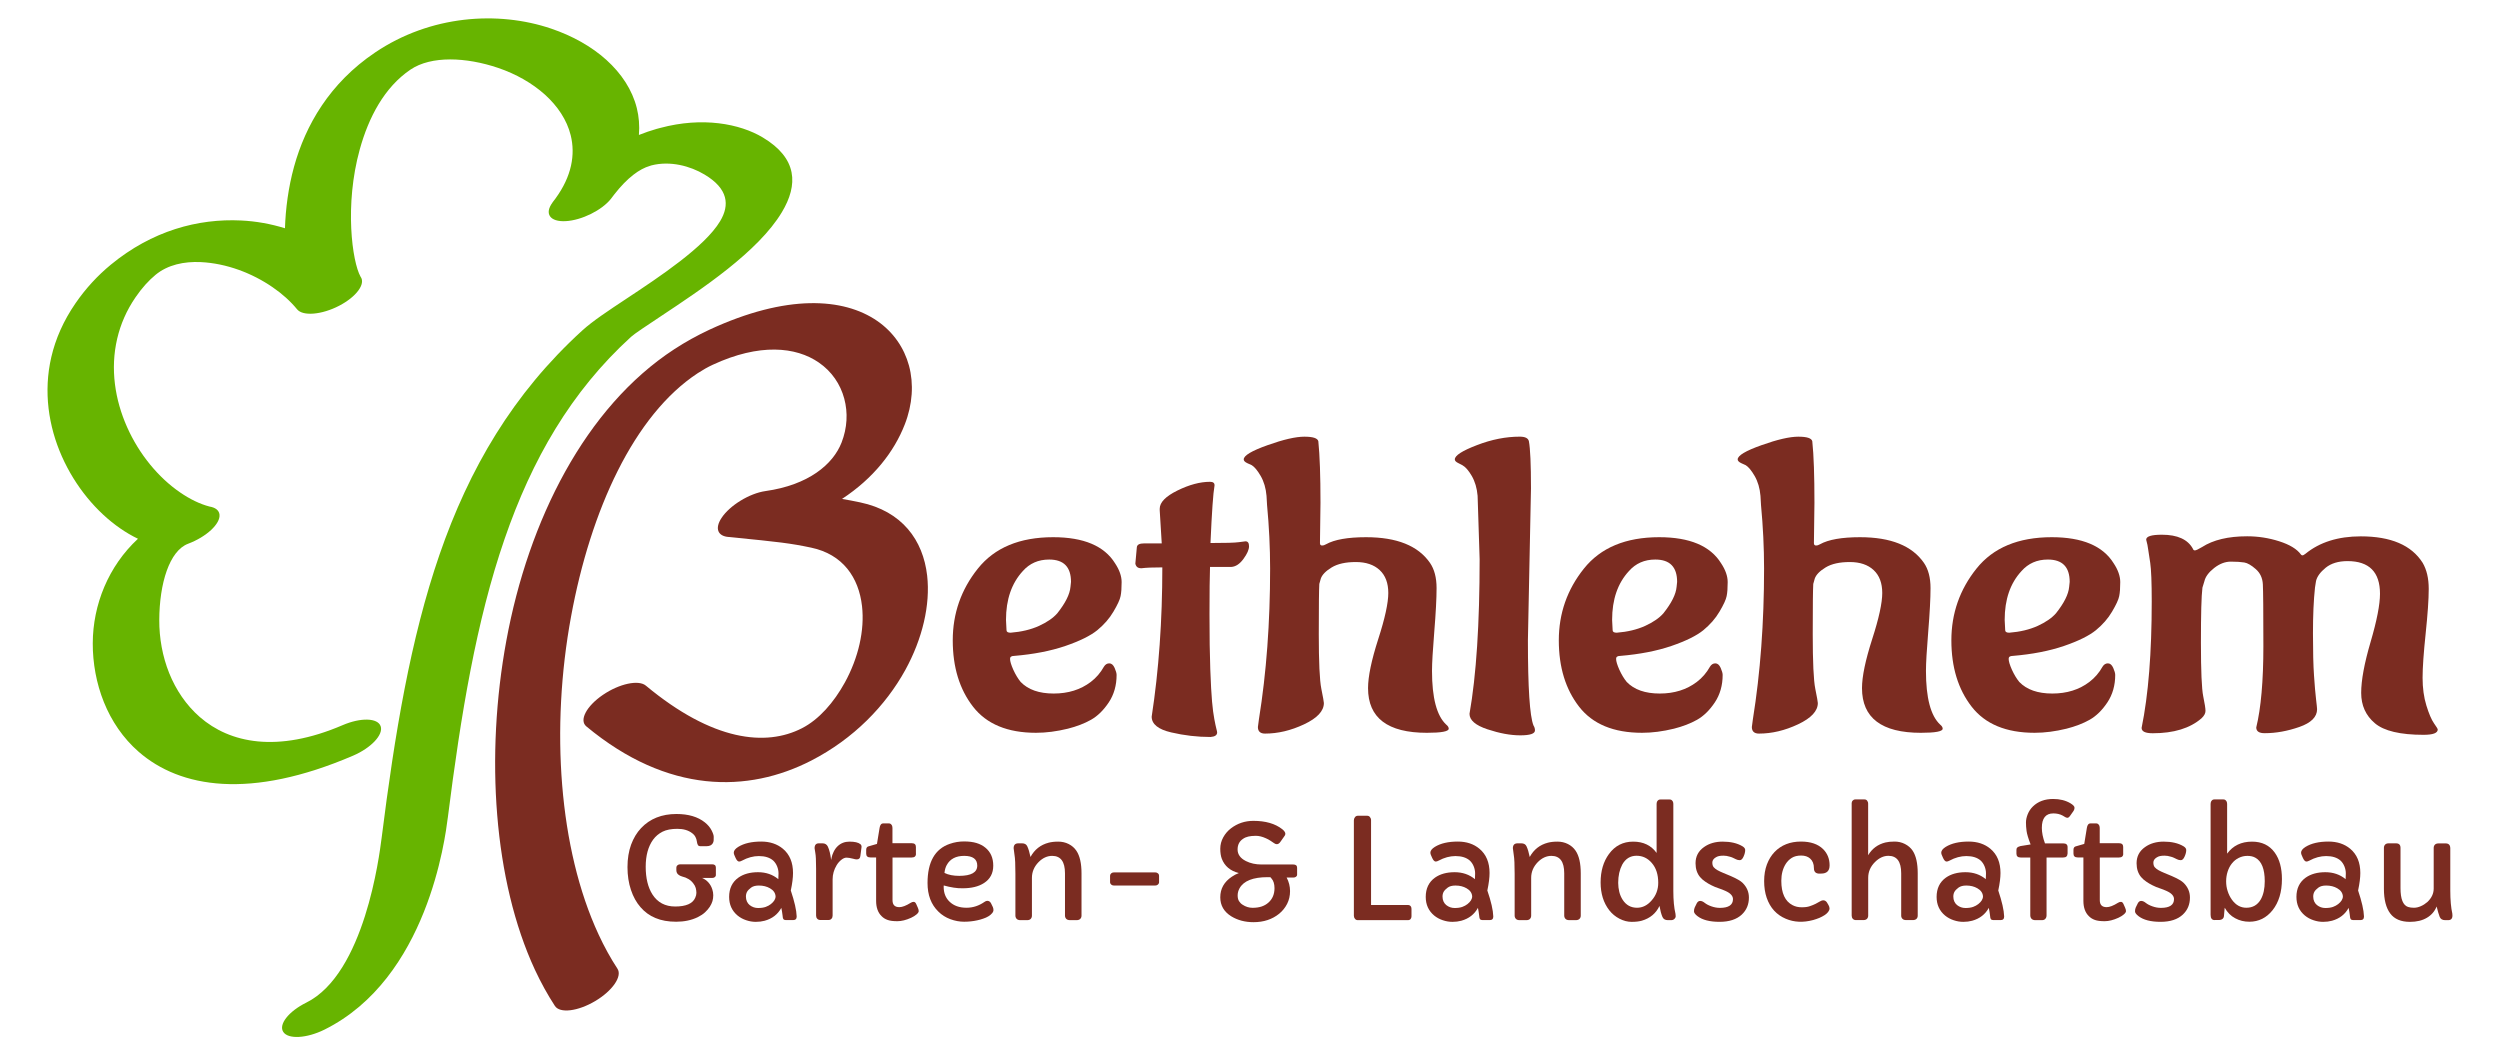 <?xml version="1.0" encoding="utf-8"?>
<!-- Generator: Adobe Illustrator 26.0.1, SVG Export Plug-In . SVG Version: 6.00 Build 0)  -->
<svg version="1.1" id="Ebene_1" xmlns="http://www.w3.org/2000/svg" xmlns:xlink="http://www.w3.org/1999/xlink" x="0px" y="0px"
	 viewBox="0 0 382.68 161.57" style="enable-background:new 0 0 382.68 161.57;" xml:space="preserve">
<style type="text/css">
	.st0{fill:#67B400;}
	.st1{fill:#7B2C21;}
</style>
<g>
	<path class="st0" d="M52.45,111c2.77-1.19,5.38-1.12,5.82,0.17c0.44,1.29-1.45,3.31-4.22,4.5c-15.76,6.77-26.47,4.94-32.82-0.59
		c-2.4-2.09-4.17-4.73-5.33-7.61c-1.15-2.86-1.71-5.97-1.7-9.02c0.02-5.89,2.4-11.79,6.92-15.98c-0.92-0.44-1.82-0.97-2.69-1.57
		c-3.66-2.52-6.91-6.43-8.95-11.02c-2.05-4.61-2.86-9.93-1.62-15.24c0.64-2.75,1.84-5.52,3.7-8.22c1.59-2.31,3.41-4.26,5.4-5.9
		c6.32-5.2,13.34-7.09,19.94-6.77c2.32,0.11,4.59,0.53,6.72,1.19c0.1-2.98,0.51-6.22,1.39-9.42c1.76-6.37,5.46-12.8,12.4-17.48
		c8.47-5.72,18.82-6.42,26.96-3.66c3.25,1.1,6.18,2.74,8.45,4.79c2.29,2.07,3.96,4.57,4.66,7.38c0.32,1.3,0.44,2.68,0.32,4.11
		c0.9-0.36,1.8-0.67,2.71-0.93c0.19-0.06,0.39-0.11,0.57-0.15c6.45-1.73,12.15-0.65,15.68,1.46c5.33,3.19,5.45,7.24,2.92,11.45
		c-3.62,6.04-12.27,11.77-18.54,15.93c-2.18,1.45-4,2.65-4.54,3.14c-9.2,8.38-15.17,18.78-19.36,30.94
		c-4.32,12.53-6.69,26.82-8.69,42.65l-0.01,0.06c-0.39,3.06-3.09,24.57-18.88,32.4c-2.71,1.34-5.53,1.5-6.29,0.36
		c-0.77-1.14,0.81-3.16,3.52-4.5c8.91-4.42,11.18-22.51,11.51-25.09l0.01-0.06c2.02-16.06,4.44-30.58,8.86-43.4
		c4.55-13.19,11.26-24.68,21.87-34.34c1.57-1.43,3.93-2.99,6.77-4.87c5.03-3.33,11.98-7.93,14.32-11.85
		c1.49-2.48,1.25-4.97-2.38-7.14c-2.2-1.32-5.26-2.13-8.11-1.41c-0.09,0.03-0.19,0.06-0.28,0.09c-1.55,0.45-3.4,1.76-5.43,4.36
		c-0.17,0.22-0.34,0.45-0.51,0.67c-1.38,1.75-4.48,3.29-6.93,3.42c-2.4,0.13-3.29-1.13-2.02-2.84l0,0L84.56,31l0.01-0.01
		c0.15-0.2,0.3-0.39,0.45-0.59c2.5-3.42,3.07-6.73,2.34-9.69c-0.58-2.35-2-4.46-3.94-6.22c-1.97-1.77-4.45-3.17-7.15-4.09
		c-4.93-1.67-10.25-1.89-13.43,0.25c-4.02,2.72-6.42,7.34-7.77,12.22c-2.36,8.53-1.16,17.19,0.12,19.48
		c0.82,1.09-0.62,3.07-3.27,4.45c-2.67,1.39-5.56,1.63-6.44,0.55c-1.01-1.23-2.28-2.38-3.76-3.39c-3.12-2.15-7.04-3.65-10.98-3.84
		c-2.57-0.12-5.06,0.41-6.92,1.94c-1.04,0.86-2.08,1.99-3.07,3.44c-1.39,2.02-2.3,4.16-2.81,6.33c-1.09,4.65-0.34,9.38,1.51,13.54
		c1.85,4.17,4.8,7.73,8.11,10c1.51,1.04,3.05,1.79,4.52,2.17c0.87,0.14,1.44,0.56,1.52,1.22c0.16,1.41-1.99,3.41-4.8,4.47
		c-2.86,1.07-4.4,6.06-4.42,11.69c-0.01,2.75,0.49,5.55,1.52,8.12c1.03,2.55,2.58,4.88,4.69,6.72
		C35.18,113.75,42.43,115.3,52.45,111z"/>
	<path class="st1" d="M94.52,148.29c0.76,1.16-0.77,3.38-3.42,4.95c-2.65,1.57-5.4,1.91-6.16,0.74c-1.13-1.73-2.15-3.59-3.06-5.54
		c-6.31-13.61-7.62-32.73-4.37-50.39c3.39-18.43,12.08-35.71,25.71-44.6c1.7-1.11,3.49-2.1,5.37-2.98
		c11.84-5.49,20.54-4.89,25.68-1.35c2.49,1.72,4.13,4.13,4.87,6.85c0.75,2.78,0.56,5.92-0.65,9.01c-1.63,4.19-4.79,8.23-9.6,11.39
		c0.9,0.15,1.76,0.32,2.77,0.53c6.43,1.35,9.64,5.78,10.26,11.21c0.51,4.46-0.72,9.67-3.34,14.44c-3.01,5.47-7.92,10.55-14.41,13.88
		c-9.64,4.95-21.91,5.16-34.43-5.25c-1.11-0.93,0.02-3.09,2.54-4.81c2.52-1.72,5.47-2.35,6.58-1.42c10.26,8.53,18.39,9.35,23.9,6.52
		c2.6-1.33,4.88-3.94,6.57-7.01c2.07-3.78,3.04-7.99,2.62-11.68c-0.5-4.39-2.94-7.93-7.78-8.95c-1.61-0.34-2.81-0.55-4.58-0.78
		c-1.55-0.2-3.96-0.45-8.03-0.85c-1.67-0.11-2.19-1.28-1.12-2.91c1.27-1.93,4.28-3.77,6.73-4.12c6.59-0.93,10.34-4.08,11.65-7.43
		c0.87-2.23,0.99-4.57,0.41-6.72c-0.59-2.21-1.91-4.16-3.9-5.53c-3.49-2.41-9.06-2.98-16.22,0.34c-0.76,0.35-1.53,0.79-2.3,1.29
		C97.04,63.53,90.4,78.1,87.41,94.39c-3.14,17.05-1.88,35.51,4.21,48.64C92.49,144.91,93.46,146.67,94.52,148.29z"/>
	<path class="st1" d="M153.99,94.89l0.08,1.58c0,0.25,0.21,0.38,0.62,0.38c1.66-0.13,3.11-0.48,4.35-1.04
		c1.24-0.57,2.17-1.21,2.8-1.93c1.24-1.56,1.92-2.91,2.02-4.05l0.08-0.76c0-2.28-1.11-3.42-3.34-3.42c-1.66,0-3,0.59-4.04,1.77
		C154.85,89.28,153.99,91.77,153.99,94.89L153.99,94.89z M170.92,103.31c0,1.6-0.4,3.01-1.2,4.21c-0.8,1.2-1.71,2.09-2.72,2.66
		c-1.01,0.57-2.19,1.02-3.53,1.36c-1.71,0.42-3.34,0.63-4.89,0.63c-4.35,0-7.56-1.33-9.63-3.99c-2.07-2.66-3.11-6.05-3.11-10.16
		c0-4.12,1.28-7.78,3.84-10.98c2.56-3.21,6.41-4.81,11.53-4.81c4.66,0,7.82,1.33,9.47,3.99c0.67,1.01,1.01,1.97,1.01,2.88
		c0,0.91-0.05,1.63-0.16,2.15c-0.1,0.53-0.47,1.32-1.09,2.37c-0.62,1.06-1.45,2-2.48,2.85c-1.04,0.84-2.67,1.65-4.89,2.41
		c-2.23,0.76-4.84,1.27-7.84,1.52c-0.41,0-0.62,0.15-0.62,0.44c0,0.38,0.17,0.94,0.5,1.68c0.34,0.74,0.71,1.36,1.13,1.87
		c1.14,1.18,2.82,1.77,5.05,1.77c2.23,0,4.11-0.59,5.67-1.77c0.83-0.63,1.5-1.41,2.02-2.34c0.21-0.34,0.48-0.51,0.82-0.51
		c0.34,0,0.61,0.23,0.82,0.7C170.82,102.7,170.92,103.06,170.92,103.31z"/>
	<path class="st1" d="M173.79,86.28l0.23-2.53c0.05-0.38,0.41-0.57,1.09-0.57h2.72l-0.31-5.06v-0.25c0-0.97,0.91-1.9,2.72-2.79
		c1.81-0.89,3.47-1.33,4.97-1.33c0.47,0,0.7,0.17,0.7,0.51v0.06c-0.21,1.14-0.41,4.07-0.62,8.8c2.28,0,3.73-0.04,4.35-0.13
		c0.62-0.08,0.96-0.13,1.01-0.13c0.36,0,0.54,0.25,0.54,0.76c0,0.51-0.28,1.15-0.85,1.93c-0.57,0.78-1.19,1.19-1.86,1.23h-3.26
		c-0.05,1.44-0.08,3.85-0.08,7.25c0,3.4,0.04,6.19,0.12,8.39c0.08,2.19,0.17,3.85,0.27,4.97c0.1,1.12,0.22,2.02,0.35,2.69
		c0.13,0.68,0.23,1.16,0.31,1.46c0.08,0.3,0.12,0.49,0.12,0.57c0,0.42-0.34,0.65-1.01,0.7c-2.02,0-4.02-0.23-6.02-0.7
		c-1.99-0.46-2.99-1.27-2.99-2.41c1.09-7.09,1.63-14.71,1.63-22.85c-1.4,0-2.46,0.04-3.18,0.13h-0.08
		C174.18,86.98,173.89,86.75,173.79,86.28z"/>
	<path class="st1" d="M202.13,76.98l-0.08,6.14c0,0.25,0.1,0.38,0.31,0.38c0.21,0,0.41-0.06,0.62-0.19
		c1.29-0.72,3.34-1.08,6.13-1.08c4.71,0,7.97,1.31,9.78,3.93c0.67,0.97,1.01,2.26,1.01,3.86c0,1.6-0.12,3.82-0.35,6.65
		c-0.23,2.83-0.35,4.83-0.35,6.01c0,4.14,0.72,6.88,2.17,8.23c0.26,0.21,0.39,0.42,0.39,0.63c0,0.42-1.11,0.63-3.34,0.63
		c-6.01,0-9.01-2.28-9.01-6.84c0-1.77,0.52-4.26,1.55-7.47c1.04-3.21,1.55-5.57,1.55-7.09c0-1.52-0.44-2.69-1.32-3.51
		c-0.88-0.82-2.1-1.23-3.65-1.23c-1.55,0-2.78,0.27-3.69,0.82c-0.91,0.55-1.46,1.12-1.67,1.71l-0.23,0.82
		c-0.05,0.8-0.08,3.36-0.08,7.66c0,4.3,0.13,7.1,0.39,8.39c0.26,1.29,0.39,2.02,0.39,2.18c0,1.22-1.01,2.31-3.03,3.26
		c-2.02,0.95-4.01,1.42-5.98,1.42c-0.72,0-1.09-0.34-1.09-1.01l0.16-1.2c1.14-7.09,1.71-14.77,1.71-23.04
		c0-3.21-0.16-6.46-0.47-9.75l-0.08-1.39c-0.1-1.18-0.4-2.19-0.89-3.04c-0.49-0.84-0.94-1.39-1.36-1.65l-0.7-0.32
		c-0.36-0.17-0.54-0.36-0.54-0.57c0-0.59,1.22-1.32,3.65-2.18c2.43-0.87,4.31-1.3,5.63-1.3c1.32,0,2.03,0.23,2.14,0.7
		C202.02,69.7,202.13,72.84,202.13,76.98z"/>
	<path class="st1" d="M234.35,74.76L233.88,98c0,7.26,0.28,11.61,0.85,13.04c0.16,0.25,0.23,0.51,0.23,0.76
		c0,0.51-0.75,0.76-2.25,0.76c-1.5,0-3.17-0.31-5.01-0.92c-1.84-0.61-2.76-1.4-2.76-2.37c1.04-5.91,1.55-13.8,1.55-23.68l-0.31-9.69
		c-0.1-1.18-0.4-2.19-0.89-3.04c-0.49-0.84-0.97-1.39-1.44-1.65l-0.62-0.32c-0.36-0.17-0.54-0.36-0.54-0.57
		c0-0.59,1.13-1.32,3.38-2.18c2.25-0.87,4.44-1.3,6.56-1.3c0.83,0,1.29,0.23,1.4,0.7C234.24,68.64,234.35,71.05,234.35,74.76z"/>
	<path class="st1" d="M246.77,94.89l0.08,1.58c0,0.25,0.21,0.38,0.62,0.38c1.66-0.13,3.11-0.48,4.35-1.04
		c1.24-0.57,2.17-1.21,2.8-1.93c1.24-1.56,1.92-2.91,2.02-4.05l0.08-0.76c0-2.28-1.11-3.42-3.34-3.42c-1.66,0-3,0.59-4.04,1.77
		C247.62,89.28,246.77,91.77,246.77,94.89L246.77,94.89z M263.69,103.31c0,1.6-0.4,3.01-1.2,4.21c-0.8,1.2-1.71,2.09-2.72,2.66
		c-1.01,0.57-2.19,1.02-3.53,1.36c-1.71,0.42-3.34,0.63-4.89,0.63c-4.35,0-7.56-1.33-9.63-3.99c-2.07-2.66-3.11-6.05-3.11-10.16
		c0-4.12,1.28-7.78,3.84-10.98c2.56-3.21,6.41-4.81,11.53-4.81c4.66,0,7.82,1.33,9.47,3.99c0.67,1.01,1.01,1.97,1.01,2.88
		c0,0.91-0.05,1.63-0.16,2.15c-0.1,0.53-0.47,1.32-1.09,2.37c-0.62,1.06-1.45,2-2.48,2.85c-1.04,0.84-2.67,1.65-4.89,2.41
		c-2.23,0.76-4.84,1.27-7.84,1.52c-0.41,0-0.62,0.15-0.62,0.44c0,0.38,0.17,0.94,0.5,1.68c0.34,0.74,0.71,1.36,1.13,1.87
		c1.14,1.18,2.82,1.77,5.05,1.77c2.23,0,4.11-0.59,5.67-1.77c0.83-0.63,1.5-1.41,2.02-2.34c0.21-0.34,0.48-0.51,0.82-0.51
		c0.34,0,0.61,0.23,0.82,0.7C263.59,102.7,263.69,103.06,263.69,103.31z"/>
	<path class="st1" d="M277.74,76.98l-0.08,6.14c0,0.25,0.1,0.38,0.31,0.38c0.21,0,0.41-0.06,0.62-0.19
		c1.29-0.72,3.34-1.08,6.13-1.08c4.71,0,7.97,1.31,9.78,3.93c0.67,0.97,1.01,2.26,1.01,3.86c0,1.6-0.12,3.82-0.35,6.65
		c-0.23,2.83-0.35,4.83-0.35,6.01c0,4.14,0.72,6.88,2.17,8.23c0.26,0.21,0.39,0.42,0.39,0.63c0,0.42-1.11,0.63-3.34,0.63
		c-6,0-9.01-2.28-9.01-6.84c0-1.77,0.52-4.26,1.55-7.47c1.04-3.21,1.55-5.57,1.55-7.09c0-1.52-0.44-2.69-1.32-3.51
		c-0.88-0.82-2.1-1.23-3.65-1.23c-1.55,0-2.78,0.27-3.69,0.82c-0.91,0.55-1.46,1.12-1.67,1.71l-0.23,0.82
		c-0.05,0.8-0.08,3.36-0.08,7.66c0,4.3,0.13,7.1,0.39,8.39c0.26,1.29,0.39,2.02,0.39,2.18c0,1.22-1.01,2.31-3.03,3.26
		c-2.02,0.95-4.01,1.42-5.98,1.42c-0.72,0-1.09-0.34-1.09-1.01l0.16-1.2c1.14-7.09,1.71-14.77,1.71-23.04
		c0-3.21-0.16-6.46-0.47-9.75l-0.08-1.39c-0.1-1.18-0.4-2.19-0.89-3.04c-0.49-0.84-0.94-1.39-1.36-1.65l-0.7-0.32
		c-0.36-0.17-0.54-0.36-0.54-0.57c0-0.59,1.22-1.32,3.65-2.18c2.43-0.87,4.31-1.3,5.63-1.3c1.32,0,2.03,0.23,2.14,0.7
		C277.64,69.7,277.74,72.84,277.74,76.98z"/>
	<path class="st1" d="M306.86,94.89l0.08,1.58c0,0.25,0.21,0.38,0.62,0.38c1.66-0.13,3.11-0.48,4.35-1.04
		c1.24-0.57,2.17-1.21,2.8-1.93c1.24-1.56,1.92-2.91,2.02-4.05l0.08-0.76c0-2.28-1.11-3.42-3.34-3.42c-1.66,0-3,0.59-4.04,1.77
		C307.71,89.28,306.86,91.77,306.86,94.89L306.86,94.89z M323.78,103.31c0,1.6-0.4,3.01-1.2,4.21c-0.8,1.2-1.71,2.09-2.72,2.66
		c-1.01,0.57-2.19,1.02-3.53,1.36c-1.71,0.42-3.34,0.63-4.89,0.63c-4.35,0-7.56-1.33-9.63-3.99c-2.07-2.66-3.11-6.05-3.11-10.16
		c0-4.12,1.28-7.78,3.84-10.98c2.56-3.21,6.41-4.81,11.53-4.81c4.66,0,7.82,1.33,9.47,3.99c0.67,1.01,1.01,1.97,1.01,2.88
		c0,0.91-0.05,1.63-0.16,2.15c-0.1,0.53-0.47,1.32-1.09,2.37c-0.62,1.06-1.45,2-2.48,2.85c-1.04,0.84-2.67,1.65-4.89,2.41
		c-2.23,0.76-4.84,1.27-7.84,1.52c-0.41,0-0.62,0.15-0.62,0.44c0,0.38,0.17,0.94,0.5,1.68c0.34,0.74,0.71,1.36,1.13,1.87
		c1.14,1.18,2.82,1.77,5.05,1.77c2.23,0,4.12-0.59,5.67-1.77c0.83-0.63,1.5-1.41,2.02-2.34c0.21-0.34,0.48-0.51,0.82-0.51
		c0.34,0,0.61,0.23,0.82,0.7C323.68,102.7,323.78,103.06,323.78,103.31z"/>
	<path class="st1" d="M345.37,111.35c0.72-2.95,1.09-7.1,1.09-12.44c0-5.34-0.03-8.49-0.08-9.46c-0.05-0.97-0.41-1.75-1.09-2.34
		c-0.67-0.59-1.26-0.93-1.75-1.01c-0.49-0.08-1.18-0.13-2.06-0.13c-0.88,0-1.73,0.33-2.56,0.98c-0.83,0.65-1.32,1.32-1.48,1.99
		l-0.31,1.01c-0.16,1.27-0.23,4.07-0.23,8.42c0,4.35,0.12,7.08,0.35,8.2c0.23,1.12,0.35,1.87,0.35,2.25c0,0.38-0.21,0.76-0.62,1.14
		c-1.76,1.52-4.24,2.28-7.45,2.28c-1.14,0-1.71-0.27-1.71-0.82c1.04-5.06,1.55-11.52,1.55-19.37c0-2.91-0.08-4.87-0.23-5.89
		l-0.31-2.03c-0.05-0.46-0.16-0.97-0.31-1.52c0-0.51,0.8-0.76,2.41-0.76c2.38,0,3.96,0.72,4.74,2.15c0.05,0.17,0.16,0.25,0.31,0.25
		c0.16,0,0.52-0.17,1.09-0.51c1.71-1.1,4.01-1.65,6.91-1.65c1.66,0,3.29,0.25,4.89,0.76c1.6,0.51,2.72,1.18,3.34,2.03
		c0.05,0.08,0.13,0.13,0.23,0.13c0.1,0,0.26-0.08,0.47-0.25c2.17-1.77,5-2.66,8.46-2.66c4.61,0,7.76,1.35,9.47,4.05
		c0.62,1.06,0.93,2.38,0.93,3.99c0,1.6-0.16,3.88-0.47,6.84c-0.31,2.95-0.47,5.21-0.47,6.77c0,1.56,0.19,2.98,0.58,4.24
		c0.39,1.27,0.78,2.17,1.16,2.72c0.39,0.55,0.58,0.87,0.58,0.95c0,0.55-0.72,0.82-2.17,0.82c-3.57,0-6.06-0.59-7.45-1.77
		c-1.4-1.18-2.1-2.73-2.1-4.65c0-1.92,0.48-4.52,1.44-7.79c0.96-3.27,1.44-5.73,1.44-7.38c0-3.33-1.66-5-4.97-5
		c-1.4,0-2.51,0.34-3.34,1.01c-0.83,0.68-1.32,1.35-1.48,2.03l-0.16,1.01c-0.21,1.94-0.31,4.28-0.31,7.03
		c0,2.74,0.05,4.89,0.16,6.43c0.1,1.54,0.21,2.74,0.31,3.61c0.1,0.87,0.16,1.38,0.16,1.55c0,1.18-0.91,2.09-2.72,2.72
		c-1.81,0.63-3.57,0.95-5.28,0.95C345.81,112.24,345.37,111.95,345.37,111.35z"/>
	<path class="st1" d="M98.05,138.87c-0.63-0.72-1.12-1.6-1.47-2.65c-0.35-1.04-0.53-2.21-0.53-3.49c0-1.29,0.19-2.43,0.55-3.43
		c0.37-1,0.88-1.85,1.53-2.54c1.36-1.44,3.17-2.16,5.42-2.16c1.82,0,3.28,0.43,4.35,1.29c0.46,0.37,0.8,0.78,1.02,1.21
		c0.22,0.43,0.33,0.76,0.33,0.99c0,0.23,0,0.42-0.01,0.56c-0.01,0.14-0.05,0.27-0.12,0.41c-0.17,0.31-0.5,0.47-0.98,0.47h-0.9
		c-0.21,0-0.34-0.06-0.41-0.18c-0.08-0.14-0.13-0.32-0.16-0.55c-0.03-0.23-0.1-0.46-0.21-0.67c-0.11-0.22-0.28-0.42-0.52-0.6
		c-0.57-0.44-1.32-0.66-2.26-0.66c-0.93,0-1.69,0.15-2.27,0.44c-0.58,0.3-1.06,0.7-1.44,1.22c-0.75,1.04-1.13,2.42-1.13,4.15
		c0,1.73,0.34,3.14,1.02,4.22c0.79,1.24,1.96,1.86,3.49,1.86c1.66,0,2.69-0.45,3.07-1.34c0.12-0.26,0.18-0.51,0.18-0.75
		c0-0.25-0.04-0.49-0.1-0.74c-0.07-0.24-0.19-0.48-0.37-0.7c-0.39-0.53-0.97-0.89-1.74-1.07c-0.22-0.06-0.42-0.16-0.6-0.32
		c-0.17-0.16-0.26-0.38-0.26-0.66v-0.37c0-0.14,0.05-0.26,0.17-0.36c0.11-0.1,0.25-0.15,0.41-0.15H109c0.39,0,0.58,0.17,0.58,0.51
		v1.13c0,0.14-0.06,0.25-0.17,0.33c-0.12,0.09-0.25,0.12-0.41,0.12h-1.52c0.77,0.35,1.29,0.93,1.55,1.74c0.1,0.3,0.15,0.6,0.15,0.91
		c0,0.31-0.04,0.6-0.12,0.89c-0.09,0.29-0.22,0.58-0.41,0.87c-0.19,0.29-0.43,0.57-0.73,0.85c-0.3,0.28-0.67,0.52-1.11,0.74
		c-0.97,0.47-2.07,0.7-3.3,0.7s-2.29-0.19-3.18-0.57C99.43,140.15,98.68,139.6,98.05,138.87z"/>
	<path class="st1" d="M121.95,140.29c0,0.37-0.18,0.55-0.54,0.55h-1.01c-0.27,0-0.43-0.05-0.49-0.16c-0.06-0.11-0.09-0.21-0.09-0.29
		c-0.01-0.09-0.02-0.2-0.04-0.32c-0.04-0.34-0.1-0.71-0.18-1.1c-0.54,0.99-1.39,1.65-2.55,1.97c-0.41,0.11-0.86,0.17-1.35,0.17
		c-0.49,0-0.99-0.08-1.48-0.25c-0.49-0.16-0.93-0.4-1.32-0.72c-0.86-0.72-1.29-1.67-1.29-2.85c0-1.28,0.47-2.27,1.42-2.95
		c0.78-0.55,1.78-0.83,3-0.83c1.22,0,2.26,0.36,3.11,1.07c0.02-0.23,0.03-0.53,0.03-0.89c0-0.35-0.07-0.71-0.21-1.06
		c-0.14-0.35-0.34-0.65-0.59-0.89c-0.53-0.47-1.27-0.7-2.21-0.7c-0.85,0-1.71,0.23-2.58,0.7c-0.17,0.09-0.31,0.14-0.44,0.14
		c-0.19,0-0.37-0.18-0.54-0.55c-0.19-0.37-0.28-0.65-0.28-0.81c0-0.31,0.23-0.6,0.69-0.89c0.88-0.54,2.05-0.81,3.51-0.81
		c1.33,0,2.44,0.37,3.32,1.1c1.04,0.87,1.55,2.11,1.55,3.71c0,0.71-0.11,1.6-0.34,2.68C121.61,137.99,121.92,139.32,121.95,140.29
		L121.95,140.29z M114.97,135.87c-0.28,0.21-0.49,0.42-0.61,0.63c-0.12,0.21-0.18,0.46-0.18,0.74c0,0.28,0.05,0.53,0.15,0.75
		c0.1,0.22,0.24,0.4,0.42,0.55c0.38,0.3,0.81,0.45,1.29,0.45c0.47,0,0.86-0.06,1.17-0.17c0.31-0.11,0.57-0.26,0.79-0.43
		c0.48-0.38,0.72-0.77,0.72-1.19c-0.04-0.52-0.33-0.93-0.86-1.23c-0.48-0.28-1.05-0.42-1.7-0.42
		C115.65,135.55,115.25,135.66,114.97,135.87z"/>
	<path class="st1" d="M124.69,129.84c0-0.5,0.22-0.75,0.65-0.75h0.57c0.38,0,0.65,0.17,0.81,0.5c0.23,0.49,0.39,1.16,0.5,2.01
		c0,0.01,0,0.02,0.01,0.02c0.01,0,0.03-0.12,0.07-0.35c0.04-0.24,0.14-0.53,0.3-0.87c0.17-0.35,0.37-0.63,0.62-0.87
		c0.49-0.47,1.1-0.7,1.81-0.7c0.8,0,1.36,0.13,1.67,0.39c0.15,0.12,0.2,0.28,0.17,0.49l-0.17,1.31c-0.04,0.36-0.22,0.53-0.54,0.53
		c-0.15,0-0.34-0.03-0.56-0.1c-0.43-0.11-0.77-0.17-1.02-0.17c-0.25,0-0.52,0.11-0.79,0.33c-0.28,0.22-0.52,0.49-0.72,0.82
		c-0.41,0.68-0.62,1.41-0.62,2.18v5.53c0,0.19-0.05,0.36-0.17,0.49c-0.11,0.13-0.27,0.2-0.48,0.2h-1.21c-0.22,0-0.39-0.07-0.5-0.2
		c-0.12-0.13-0.17-0.3-0.17-0.49v-7.18c0-1.22-0.04-2.03-0.12-2.42C124.73,130.16,124.69,129.92,124.69,129.84z"/>
	<path class="st1" d="M140.21,130.68c0,0.39-0.22,0.58-0.65,0.58h-2.94v6.54c0,0.71,0.35,1.06,1.05,1.06c0.44,0,1.02-0.22,1.74-0.67
		c0.14-0.09,0.29-0.14,0.45-0.14c0.16,0,0.29,0.11,0.39,0.34l0.24,0.54c0.09,0.21,0.14,0.38,0.14,0.53c0,0.15-0.11,0.32-0.33,0.51
		c-0.22,0.19-0.5,0.36-0.84,0.52c-0.77,0.35-1.47,0.52-2.1,0.52c-0.62,0-1.12-0.06-1.48-0.19c-0.37-0.13-0.68-0.32-0.93-0.58
		c-0.56-0.54-0.84-1.32-0.84-2.34v-6.65h-0.87c-0.44,0-0.65-0.2-0.65-0.59v-0.59c0-0.16,0.04-0.28,0.12-0.38
		c0.08-0.09,0.25-0.16,0.49-0.21l1.04-0.3l0.4-2.45c0.07-0.46,0.26-0.69,0.56-0.69h0.86c0.16,0,0.29,0.06,0.39,0.19
		c0.11,0.13,0.16,0.3,0.16,0.49v2.35h2.94c0.44,0,0.65,0.19,0.65,0.57V130.68z"/>
	<path class="st1" d="M144.46,135.54l-0.01,0.2c0,0.95,0.3,1.72,0.91,2.29c0.63,0.61,1.49,0.92,2.58,0.92c0.99,0,1.9-0.3,2.75-0.89
		c0.16-0.11,0.3-0.17,0.43-0.17c0.26,0,0.45,0.13,0.58,0.38l0.28,0.58c0.06,0.14,0.09,0.29,0.09,0.45c0,0.16-0.07,0.33-0.21,0.49
		c-0.14,0.17-0.33,0.33-0.56,0.47c-0.23,0.14-0.49,0.26-0.8,0.36c-0.3,0.11-0.61,0.19-0.93,0.26c-0.64,0.14-1.31,0.21-2,0.21
		c-0.69,0-1.39-0.13-2.1-0.39c-0.7-0.26-1.32-0.65-1.83-1.16c-1.11-1.08-1.66-2.53-1.66-4.37c0-3.22,1.13-5.22,3.4-6
		c0.71-0.25,1.44-0.37,2.18-0.37c0.75,0,1.38,0.08,1.91,0.24c0.52,0.16,0.98,0.39,1.36,0.71c0.81,0.66,1.21,1.58,1.21,2.76
		c0,1.16-0.47,2.05-1.42,2.66c-0.83,0.54-1.92,0.8-3.27,0.8C146.51,135.99,145.55,135.84,144.46,135.54L144.46,135.54z
		 M149.59,132.5c0-0.99-0.67-1.49-2-1.49c-1.27,0-2.16,0.47-2.67,1.4c-0.18,0.33-0.3,0.73-0.35,1.21c0.6,0.3,1.36,0.45,2.28,0.45
		C148.67,134.06,149.59,133.54,149.59,132.5z"/>
	<path class="st1" d="M155.16,129.84c0-0.5,0.24-0.75,0.72-0.75h0.57c0.39,0,0.65,0.15,0.79,0.44c0.2,0.42,0.36,0.97,0.5,1.65
		c0.62-1.14,1.55-1.87,2.79-2.19c0.39-0.1,0.87-0.16,1.45-0.16c0.58,0,1.12,0.12,1.61,0.37c0.49,0.25,0.88,0.59,1.17,1.02
		c0.53,0.78,0.79,1.94,0.79,3.47v6.47c0,0.19-0.06,0.36-0.19,0.49c-0.12,0.13-0.31,0.2-0.55,0.2h-1.02c-0.26,0-0.46-0.07-0.58-0.2
		c-0.12-0.13-0.19-0.3-0.19-0.49v-6.48c0-1.78-0.65-2.67-1.96-2.67c-0.76,0-1.46,0.32-2.09,0.96c-0.67,0.69-1.01,1.49-1.01,2.4v5.79
		c0,0.19-0.06,0.36-0.18,0.49c-0.12,0.13-0.3,0.2-0.54,0.2h-1.07c-0.24,0-0.43-0.07-0.55-0.2c-0.12-0.13-0.19-0.3-0.19-0.49v-6.4
		c0-1.4-0.04-2.37-0.14-2.92C155.21,130.28,155.16,129.95,155.16,129.84z"/>
	<path class="st1" d="M170.5,135.55c-0.16,0-0.29-0.05-0.41-0.15c-0.11-0.1-0.17-0.22-0.17-0.36v-0.99c0-0.14,0.06-0.26,0.17-0.36
		c0.11-0.1,0.25-0.15,0.41-0.15h6.34c0.16,0,0.3,0.05,0.41,0.15c0.12,0.1,0.17,0.22,0.17,0.36v0.99c0,0.14-0.06,0.26-0.17,0.36
		c-0.11,0.1-0.25,0.15-0.41,0.15H170.5z"/>
	<path class="st1" d="M196.95,134.33c0.35,0.66,0.52,1.35,0.52,2.07c0,0.72-0.15,1.37-0.45,1.96c-0.3,0.59-0.71,1.09-1.22,1.51
		c-1.06,0.86-2.37,1.29-3.92,1.29c-1.3,0-2.43-0.3-3.41-0.9c-1.12-0.7-1.68-1.67-1.68-2.91c0-1.31,0.59-2.36,1.77-3.15
		c0.34-0.23,0.7-0.42,1.07-0.56c-1.31-0.33-2.18-1.07-2.61-2.2c-0.15-0.4-0.23-0.91-0.23-1.52c0-0.61,0.15-1.19,0.45-1.74
		c0.3-0.55,0.7-1.01,1.18-1.38c1-0.76,2.14-1.15,3.44-1.15c1.85,0,3.32,0.42,4.41,1.27c0.3,0.24,0.46,0.47,0.48,0.67
		c0,0.14-0.03,0.26-0.1,0.34l-0.64,0.91c-0.17,0.26-0.36,0.38-0.57,0.38c-0.13,0-0.27-0.05-0.42-0.16
		c-0.15-0.11-0.33-0.23-0.55-0.37c-0.22-0.15-0.46-0.27-0.71-0.38c-0.55-0.25-1.06-0.37-1.52-0.37c-0.46,0-0.84,0.04-1.15,0.11
		c-0.31,0.07-0.59,0.19-0.83,0.36c-0.55,0.37-0.82,0.91-0.82,1.62c0,0.75,0.42,1.34,1.26,1.77c0.71,0.36,1.52,0.53,2.4,0.53h4.87
		c0.39,0,0.58,0.17,0.58,0.5v1.05c0,0.14-0.06,0.25-0.17,0.33c-0.11,0.08-0.25,0.12-0.41,0.12H196.95L196.95,134.33z M189.74,135.97
		c-0.2,0.36-0.29,0.73-0.29,1.09c0,0.37,0.07,0.66,0.21,0.88c0.14,0.22,0.32,0.41,0.55,0.55c0.47,0.31,0.98,0.47,1.52,0.47
		c0.54,0,1.01-0.07,1.39-0.2c0.39-0.13,0.73-0.33,1.02-0.58c0.63-0.55,0.95-1.29,0.95-2.23c0-0.65-0.16-1.15-0.47-1.49
		c-0.07-0.07-0.12-0.14-0.15-0.18c-0.08-0.01-0.15-0.01-0.22-0.01h-0.22C191.8,134.27,190.37,134.84,189.74,135.97z"/>
	<path class="st1" d="M207.25,125.54c0-0.18,0.06-0.33,0.17-0.47c0.11-0.13,0.25-0.2,0.41-0.2h1.46c0.16,0,0.3,0.06,0.41,0.2
		c0.11,0.14,0.17,0.29,0.17,0.47v12.99h5.64c0.18,0,0.32,0.06,0.41,0.17c0.1,0.11,0.14,0.26,0.14,0.42v1.15
		c0,0.16-0.05,0.3-0.14,0.41c-0.09,0.11-0.23,0.17-0.41,0.17h-7.69c-0.16,0-0.3-0.07-0.41-0.2c-0.11-0.13-0.17-0.29-0.17-0.47
		V125.54z"/>
	<path class="st1" d="M228.58,140.29c0,0.37-0.18,0.55-0.54,0.55h-1.01c-0.27,0-0.43-0.05-0.49-0.16c-0.06-0.11-0.09-0.21-0.09-0.29
		c-0.01-0.09-0.02-0.2-0.04-0.32c-0.04-0.34-0.1-0.71-0.18-1.1c-0.54,0.99-1.39,1.65-2.55,1.97c-0.41,0.11-0.86,0.17-1.35,0.17
		c-0.49,0-0.99-0.08-1.48-0.25c-0.49-0.16-0.93-0.4-1.32-0.72c-0.86-0.72-1.29-1.67-1.29-2.85c0-1.28,0.47-2.27,1.42-2.95
		c0.78-0.55,1.78-0.83,3-0.83c1.22,0,2.26,0.36,3.11,1.07c0.02-0.23,0.03-0.53,0.03-0.89c0-0.35-0.07-0.71-0.21-1.06
		c-0.14-0.35-0.34-0.65-0.59-0.89c-0.53-0.47-1.27-0.7-2.21-0.7c-0.85,0-1.71,0.23-2.58,0.7c-0.17,0.09-0.31,0.14-0.44,0.14
		c-0.19,0-0.37-0.18-0.54-0.55c-0.19-0.37-0.28-0.65-0.28-0.81c0-0.31,0.23-0.6,0.69-0.89c0.88-0.54,2.05-0.81,3.51-0.81
		c1.33,0,2.44,0.37,3.31,1.1c1.04,0.87,1.55,2.11,1.55,3.71c0,0.71-0.11,1.6-0.34,2.68C228.25,137.99,228.55,139.32,228.58,140.29
		L228.58,140.29z M221.6,135.87c-0.28,0.21-0.49,0.42-0.61,0.63c-0.12,0.21-0.18,0.46-0.18,0.74c0,0.28,0.05,0.53,0.15,0.75
		c0.1,0.22,0.24,0.4,0.42,0.55c0.38,0.3,0.81,0.45,1.29,0.45c0.47,0,0.86-0.06,1.17-0.17c0.31-0.11,0.57-0.26,0.79-0.43
		c0.48-0.38,0.72-0.77,0.72-1.19c-0.04-0.52-0.33-0.93-0.86-1.23c-0.48-0.28-1.05-0.42-1.7-0.42
		C222.28,135.55,221.88,135.66,221.6,135.87z"/>
	<path class="st1" d="M231.58,129.84c0-0.5,0.24-0.75,0.72-0.75h0.57c0.39,0,0.65,0.15,0.79,0.44c0.2,0.42,0.36,0.97,0.5,1.65
		c0.62-1.14,1.55-1.87,2.79-2.19c0.39-0.1,0.87-0.16,1.45-0.16c0.58,0,1.12,0.12,1.61,0.37c0.49,0.25,0.88,0.59,1.17,1.02
		c0.53,0.78,0.79,1.94,0.79,3.47v6.47c0,0.19-0.06,0.36-0.19,0.49c-0.12,0.13-0.31,0.2-0.55,0.2h-1.02c-0.26,0-0.46-0.07-0.58-0.2
		c-0.12-0.13-0.19-0.3-0.19-0.49v-6.48c0-1.78-0.65-2.67-1.96-2.67c-0.76,0-1.46,0.32-2.09,0.96c-0.67,0.69-1.01,1.49-1.01,2.4v5.79
		c0,0.19-0.06,0.36-0.18,0.49c-0.12,0.13-0.3,0.2-0.54,0.2h-1.07c-0.24,0-0.43-0.07-0.55-0.2c-0.12-0.13-0.19-0.3-0.19-0.49v-6.4
		c0-1.4-0.04-2.37-0.14-2.92C231.63,130.28,231.58,129.95,231.58,129.84z"/>
	<path class="st1" d="M253.58,130.56v-7.53c0-0.18,0.05-0.33,0.16-0.46c0.11-0.13,0.24-0.19,0.4-0.19h1.45
		c0.16,0,0.29,0.06,0.39,0.19c0.11,0.13,0.16,0.28,0.16,0.46v13.36c0,1.41,0.11,2.57,0.33,3.49c0.02,0.1,0.03,0.22,0.03,0.37
		c0,0.15-0.06,0.28-0.19,0.41c-0.13,0.12-0.3,0.19-0.5,0.19h-0.51c-0.41,0-0.69-0.17-0.83-0.5c-0.18-0.42-0.33-0.98-0.45-1.68
		c-0.53,1.13-1.43,1.89-2.7,2.26c-0.42,0.12-0.94,0.18-1.56,0.18c-0.62,0-1.24-0.16-1.86-0.48c-0.62-0.32-1.14-0.75-1.57-1.3
		c-0.88-1.14-1.32-2.55-1.32-4.25c0-1.75,0.43-3.2,1.28-4.36c0.92-1.26,2.16-1.89,3.7-1.89
		C251.56,128.83,252.75,129.41,253.58,130.56L253.58,130.56z M247.7,135.14c0,0.47,0.06,0.94,0.17,1.39
		c0.11,0.45,0.29,0.85,0.52,1.21c0.53,0.81,1.26,1.21,2.19,1.21c0.85,0,1.59-0.37,2.23-1.11c0.68-0.76,1.02-1.67,1.02-2.71
		c0-1.27-0.33-2.28-0.99-3.04c-0.63-0.73-1.41-1.1-2.33-1.1c-0.96,0-1.7,0.46-2.2,1.37C247.91,133.13,247.7,134.05,247.7,135.14z"/>
	<path class="st1" d="M263.27,138.97c1.33,0,2-0.45,2-1.34c0-0.49-0.38-0.91-1.14-1.25c-0.32-0.15-0.67-0.28-1.05-0.41
		c-0.38-0.12-0.74-0.27-1.09-0.45c-0.35-0.17-0.67-0.36-0.97-0.57c-0.3-0.2-0.57-0.44-0.79-0.7c-0.46-0.55-0.69-1.26-0.69-2.11
		c0-1.04,0.43-1.87,1.3-2.48c0.77-0.55,1.72-0.83,2.85-0.83c1.21,0,2.22,0.23,3.03,0.71c0.28,0.17,0.42,0.36,0.42,0.57
		c0,0.31-0.08,0.64-0.25,1.01c-0.16,0.37-0.36,0.55-0.57,0.55c-0.22,0-0.42-0.05-0.59-0.14c-0.18-0.09-0.34-0.17-0.48-0.23
		c-0.14-0.07-0.29-0.12-0.45-0.16c-0.35-0.11-0.67-0.16-0.96-0.16c-0.3,0-0.53,0.02-0.71,0.06c-0.18,0.04-0.35,0.11-0.49,0.2
		c-0.35,0.21-0.53,0.48-0.53,0.79c0,0.31,0.07,0.56,0.21,0.72c0.14,0.16,0.34,0.32,0.59,0.46c0.25,0.14,0.55,0.28,0.89,0.42
		l1.13,0.47c0.91,0.4,1.53,0.75,1.84,1.07c0.63,0.64,0.94,1.38,0.94,2.22c0,1.06-0.36,1.92-1.09,2.61c-0.8,0.74-1.93,1.11-3.41,1.11
		c-1.49,0-2.61-0.29-3.36-0.86c-0.37-0.28-0.55-0.53-0.55-0.75c0-0.22,0.04-0.42,0.12-0.6c0.08-0.18,0.18-0.39,0.31-0.63
		c0.13-0.24,0.3-0.36,0.52-0.36c0.22,0,0.45,0.1,0.7,0.3c0.25,0.2,0.59,0.38,1.02,0.53C262.4,138.89,262.83,138.97,263.27,138.97z"
		/>
	<path class="st1" d="M278.51,133.73c-0.57,0-0.85-0.28-0.85-0.84c0-0.65-0.2-1.14-0.59-1.48c-0.34-0.3-0.8-0.45-1.37-0.45
		c-0.57,0-1.05,0.12-1.42,0.35c-0.38,0.24-0.68,0.54-0.92,0.91c-0.46,0.72-0.69,1.59-0.69,2.61c0,1.9,0.58,3.14,1.73,3.73
		c0.42,0.22,0.88,0.32,1.39,0.32c0.51,0,0.92-0.05,1.25-0.17c0.33-0.11,0.62-0.23,0.88-0.36c0.26-0.13,0.48-0.25,0.67-0.37
		c0.19-0.11,0.35-0.17,0.48-0.17c0.25,0,0.45,0.12,0.59,0.34l0.23,0.39c0.1,0.18,0.16,0.36,0.16,0.52c0,0.17-0.07,0.35-0.21,0.53
		c-0.14,0.18-0.32,0.35-0.56,0.5c-0.23,0.15-0.5,0.29-0.8,0.42c-0.3,0.12-0.61,0.23-0.93,0.32c-1.53,0.41-2.92,0.35-4.19-0.19
		c-1.42-0.6-2.39-1.66-2.93-3.21c-0.26-0.76-0.39-1.62-0.39-2.56c0-0.94,0.14-1.79,0.42-2.54c0.28-0.75,0.67-1.38,1.17-1.91
		c1.03-1.07,2.39-1.6,4.05-1.6c1.47,0,2.6,0.38,3.39,1.16c0.66,0.66,0.99,1.49,0.99,2.48c0,0.84-0.43,1.26-1.29,1.26H278.51z"/>
	<path class="st1" d="M283.43,123.02c0-0.19,0.05-0.34,0.16-0.47c0.11-0.12,0.24-0.18,0.39-0.18h1.43c0.16,0,0.29,0.06,0.39,0.18
		c0.1,0.13,0.16,0.28,0.16,0.47v7.89c0.6-1.01,1.48-1.66,2.64-1.95c0.37-0.09,0.84-0.14,1.4-0.14c0.57,0,1.1,0.12,1.59,0.37
		c0.49,0.25,0.89,0.59,1.18,1.02c0.52,0.78,0.78,1.94,0.78,3.47v6.47c0,0.21-0.06,0.37-0.19,0.5c-0.12,0.12-0.31,0.19-0.55,0.19
		h-1.02c-0.27,0-0.46-0.07-0.58-0.2c-0.13-0.13-0.19-0.3-0.19-0.49v-6.48c0-1.78-0.65-2.67-1.96-2.67c-0.73,0-1.42,0.32-2.06,0.96
		c-0.69,0.69-1.03,1.49-1.03,2.4v5.79c0,0.19-0.06,0.36-0.18,0.49c-0.12,0.13-0.31,0.2-0.57,0.2h-1.13c-0.2,0-0.36-0.07-0.48-0.2
		c-0.11-0.13-0.17-0.3-0.17-0.49V123.02z"/>
	<path class="st1" d="M306.78,140.29c0,0.37-0.18,0.55-0.54,0.55h-1.01c-0.27,0-0.43-0.05-0.49-0.16c-0.06-0.11-0.09-0.21-0.09-0.29
		c-0.01-0.09-0.02-0.2-0.04-0.32c-0.04-0.34-0.1-0.71-0.18-1.1c-0.54,0.99-1.39,1.65-2.55,1.97c-0.41,0.11-0.86,0.17-1.35,0.17
		c-0.49,0-0.99-0.08-1.48-0.25c-0.49-0.16-0.93-0.4-1.32-0.72c-0.86-0.72-1.29-1.67-1.29-2.85c0-1.28,0.47-2.27,1.42-2.95
		c0.78-0.55,1.78-0.83,3-0.83c1.22,0,2.26,0.36,3.11,1.07c0.02-0.23,0.03-0.53,0.03-0.89c0-0.35-0.07-0.71-0.21-1.06
		c-0.14-0.35-0.34-0.65-0.59-0.89c-0.53-0.47-1.27-0.7-2.21-0.7c-0.85,0-1.71,0.23-2.58,0.7c-0.17,0.09-0.31,0.14-0.44,0.14
		c-0.19,0-0.37-0.18-0.54-0.55c-0.19-0.37-0.28-0.65-0.28-0.81c0-0.31,0.23-0.6,0.69-0.89c0.88-0.54,2.05-0.81,3.51-0.81
		c1.33,0,2.44,0.37,3.32,1.1c1.04,0.87,1.55,2.11,1.55,3.71c0,0.71-0.11,1.6-0.34,2.68C306.44,137.99,306.75,139.32,306.78,140.29
		L306.78,140.29z M299.79,135.87c-0.28,0.21-0.49,0.42-0.61,0.63c-0.12,0.21-0.18,0.46-0.18,0.74c0,0.28,0.05,0.53,0.15,0.75
		c0.1,0.22,0.24,0.4,0.42,0.55c0.38,0.3,0.81,0.45,1.29,0.45c0.47,0,0.86-0.06,1.17-0.17c0.31-0.11,0.57-0.26,0.79-0.43
		c0.48-0.38,0.72-0.77,0.72-1.19c-0.04-0.52-0.33-0.93-0.86-1.23c-0.48-0.28-1.05-0.42-1.7-0.42
		C300.48,135.55,300.08,135.66,299.79,135.87z"/>
	<path class="st1" d="M316.47,130.68c0,0.39-0.22,0.58-0.66,0.58h-2.54v8.85c0,0.22-0.06,0.4-0.19,0.54c-0.12,0.14-0.3,0.2-0.52,0.2
		h-1.02c-0.24,0-0.43-0.07-0.56-0.2c-0.13-0.14-0.2-0.32-0.2-0.54v-8.85h-1.47c-0.44,0-0.65-0.2-0.65-0.59v-0.58
		c0-0.16,0.04-0.28,0.13-0.36c0.09-0.08,0.25-0.16,0.49-0.22l1.55-0.25c-0.36-0.93-0.56-1.62-0.62-2.07
		c-0.06-0.45-0.09-0.87-0.09-1.28c0-0.41,0.09-0.83,0.27-1.28c0.18-0.44,0.44-0.84,0.79-1.18c0.78-0.76,1.81-1.15,3.11-1.15
		c1.02,0,1.9,0.22,2.64,0.66c0.41,0.25,0.62,0.47,0.62,0.67c0,0.2-0.06,0.38-0.19,0.56l-0.5,0.71c-0.14,0.19-0.27,0.28-0.39,0.28
		c-0.12,0-0.24-0.04-0.35-0.11c-0.11-0.07-0.24-0.15-0.39-0.23c-0.41-0.22-0.88-0.33-1.42-0.33c-1.17,0-1.76,0.74-1.76,2.22
		c0,0.71,0.16,1.5,0.48,2.37h2.8c0.44,0,0.66,0.19,0.66,0.57V130.68z"/>
	<path class="st1" d="M325.01,130.68c0,0.39-0.22,0.58-0.65,0.58h-2.94v6.54c0,0.71,0.35,1.06,1.05,1.06c0.44,0,1.02-0.22,1.74-0.67
		c0.14-0.09,0.29-0.14,0.45-0.14c0.16,0,0.29,0.11,0.39,0.34l0.24,0.54c0.09,0.21,0.14,0.38,0.14,0.53c0,0.15-0.11,0.32-0.33,0.51
		c-0.22,0.19-0.5,0.36-0.84,0.52c-0.77,0.35-1.47,0.52-2.1,0.52c-0.62,0-1.12-0.06-1.48-0.19c-0.37-0.13-0.68-0.32-0.93-0.58
		c-0.56-0.54-0.84-1.32-0.84-2.34v-6.65h-0.87c-0.44,0-0.65-0.2-0.65-0.59v-0.59c0-0.16,0.04-0.28,0.12-0.38
		c0.08-0.09,0.25-0.16,0.49-0.21l1.04-0.3l0.4-2.45c0.07-0.46,0.26-0.69,0.56-0.69h0.86c0.16,0,0.29,0.06,0.39,0.19
		c0.11,0.13,0.16,0.3,0.16,0.49v2.35h2.94c0.44,0,0.65,0.19,0.65,0.57V130.68z"/>
	<path class="st1" d="M330.78,138.97c1.33,0,2-0.45,2-1.34c0-0.49-0.38-0.91-1.14-1.25c-0.32-0.15-0.67-0.28-1.05-0.41
		c-0.38-0.12-0.74-0.27-1.09-0.45c-0.35-0.17-0.67-0.36-0.97-0.57c-0.3-0.2-0.57-0.44-0.79-0.7c-0.46-0.55-0.69-1.26-0.69-2.11
		c0-1.04,0.43-1.87,1.3-2.48c0.77-0.55,1.72-0.83,2.85-0.83c1.21,0,2.22,0.23,3.03,0.71c0.28,0.17,0.42,0.36,0.42,0.57
		c0,0.31-0.08,0.64-0.25,1.01c-0.16,0.37-0.36,0.55-0.57,0.55c-0.22,0-0.42-0.05-0.59-0.14c-0.18-0.09-0.34-0.17-0.48-0.23
		c-0.14-0.07-0.29-0.12-0.45-0.16c-0.35-0.11-0.67-0.16-0.96-0.16c-0.3,0-0.53,0.02-0.71,0.06c-0.18,0.04-0.35,0.11-0.49,0.2
		c-0.35,0.21-0.53,0.48-0.53,0.79c0,0.31,0.07,0.56,0.21,0.72c0.14,0.16,0.34,0.32,0.59,0.46c0.25,0.14,0.55,0.28,0.89,0.42
		l1.13,0.47c0.91,0.4,1.53,0.75,1.84,1.07c0.63,0.64,0.94,1.38,0.94,2.22c0,1.06-0.36,1.92-1.09,2.61c-0.8,0.74-1.93,1.11-3.41,1.11
		c-1.49,0-2.61-0.29-3.36-0.86c-0.37-0.28-0.55-0.53-0.55-0.75c0-0.22,0.04-0.42,0.12-0.6c0.08-0.18,0.18-0.39,0.31-0.63
		c0.13-0.24,0.3-0.36,0.52-0.36c0.22,0,0.45,0.1,0.7,0.3c0.25,0.2,0.59,0.38,1.02,0.53C329.9,138.89,330.34,138.97,330.78,138.97z"
		/>
	<path class="st1" d="M339.01,140.84c-0.42,0-0.63-0.27-0.63-0.8v-16.99c0-0.19,0.05-0.35,0.16-0.48c0.1-0.13,0.23-0.2,0.39-0.2
		h1.42c0.16,0,0.29,0.06,0.4,0.2c0.11,0.13,0.16,0.29,0.16,0.48v7.62c0.89-1.22,2.16-1.84,3.81-1.84c1.52,0,2.67,0.56,3.48,1.68
		c0.73,1.01,1.1,2.37,1.1,4.05c0,1.97-0.48,3.56-1.43,4.76c-0.94,1.18-2.13,1.77-3.56,1.77c-0.78,0-1.5-0.17-2.16-0.53
		c-0.67-0.35-1.2-0.89-1.61-1.61c-0.01,0.21-0.03,0.43-0.06,0.63c-0.02,0.21-0.04,0.41-0.05,0.6c-0.03,0.43-0.31,0.65-0.84,0.65
		H339.01L339.01,140.84z M341.65,132.16c-0.29,0.36-0.51,0.78-0.66,1.25c-0.15,0.47-0.23,0.97-0.23,1.49c0,0.52,0.07,1.02,0.23,1.5
		c0.15,0.48,0.37,0.92,0.64,1.3c0.6,0.84,1.34,1.25,2.22,1.25c0.99,0,1.73-0.43,2.22-1.29c0.4-0.72,0.6-1.64,0.6-2.77
		c0-1.87-0.48-3.07-1.44-3.6c-0.33-0.19-0.74-0.28-1.22-0.28c-0.48,0-0.92,0.11-1.32,0.31C342.28,131.52,341.94,131.8,341.65,132.16
		z"/>
	<path class="st1" d="M361.86,140.29c0,0.37-0.18,0.55-0.54,0.55h-1.01c-0.27,0-0.43-0.05-0.49-0.16c-0.06-0.11-0.09-0.21-0.09-0.29
		c-0.01-0.09-0.02-0.2-0.04-0.32c-0.04-0.34-0.1-0.71-0.18-1.1c-0.54,0.99-1.39,1.65-2.55,1.97c-0.41,0.11-0.86,0.17-1.35,0.17
		c-0.49,0-0.99-0.08-1.48-0.25c-0.49-0.16-0.93-0.4-1.32-0.72c-0.86-0.72-1.29-1.67-1.29-2.85c0-1.28,0.47-2.27,1.42-2.95
		c0.78-0.55,1.78-0.83,3-0.83c1.22,0,2.26,0.36,3.11,1.07c0.02-0.23,0.03-0.53,0.03-0.89c0-0.35-0.07-0.71-0.21-1.06
		c-0.14-0.35-0.34-0.65-0.59-0.89c-0.53-0.47-1.27-0.7-2.21-0.7c-0.85,0-1.71,0.23-2.58,0.7c-0.17,0.09-0.31,0.14-0.44,0.14
		c-0.19,0-0.37-0.18-0.54-0.55c-0.19-0.37-0.28-0.65-0.28-0.81c0-0.31,0.23-0.6,0.69-0.89c0.88-0.54,2.05-0.81,3.51-0.81
		c1.33,0,2.44,0.37,3.32,1.1c1.04,0.87,1.55,2.11,1.55,3.71c0,0.71-0.11,1.6-0.34,2.68C361.52,137.99,361.83,139.32,361.86,140.29
		L361.86,140.29z M354.88,135.87c-0.28,0.21-0.49,0.42-0.61,0.63c-0.12,0.21-0.18,0.46-0.18,0.74c0,0.28,0.05,0.53,0.15,0.75
		c0.1,0.22,0.24,0.4,0.42,0.55c0.38,0.3,0.81,0.45,1.29,0.45c0.47,0,0.86-0.06,1.17-0.17c0.31-0.11,0.57-0.26,0.79-0.43
		c0.48-0.38,0.72-0.77,0.72-1.19c-0.04-0.52-0.33-0.93-0.86-1.23c-0.48-0.28-1.05-0.42-1.7-0.42
		C355.56,135.55,355.16,135.66,354.88,135.87z"/>
	<path class="st1" d="M375.4,140.14c0,0.47-0.22,0.71-0.65,0.71h-0.47c-0.42,0-0.69-0.17-0.83-0.5c-0.15-0.38-0.3-0.91-0.47-1.59
		c-0.29,0.73-0.79,1.31-1.48,1.72c-0.7,0.42-1.57,0.63-2.61,0.63c-1.36,0-2.37-0.42-3.01-1.28c-0.64-0.85-0.97-2.11-0.97-3.77v-6.28
		c0-0.2,0.06-0.36,0.18-0.49c0.12-0.13,0.3-0.2,0.52-0.2h1.15c0.46,0,0.69,0.23,0.69,0.69v6.17c0,1.66,0.38,2.62,1.16,2.88
		c0.25,0.08,0.55,0.12,0.89,0.12c0.35,0,0.7-0.08,1.06-0.24c0.37-0.16,0.69-0.37,0.99-0.63c0.65-0.6,0.98-1.3,0.98-2.07v-6.22
		c0-0.2,0.06-0.36,0.18-0.49c0.12-0.13,0.31-0.2,0.56-0.2h1.1c0.24,0,0.42,0.07,0.53,0.2c0.11,0.13,0.17,0.3,0.17,0.49v6.51
		c0,1.47,0.11,2.65,0.31,3.54C375.39,139.91,375.4,140.01,375.4,140.14z"/>
</g>
</svg>
